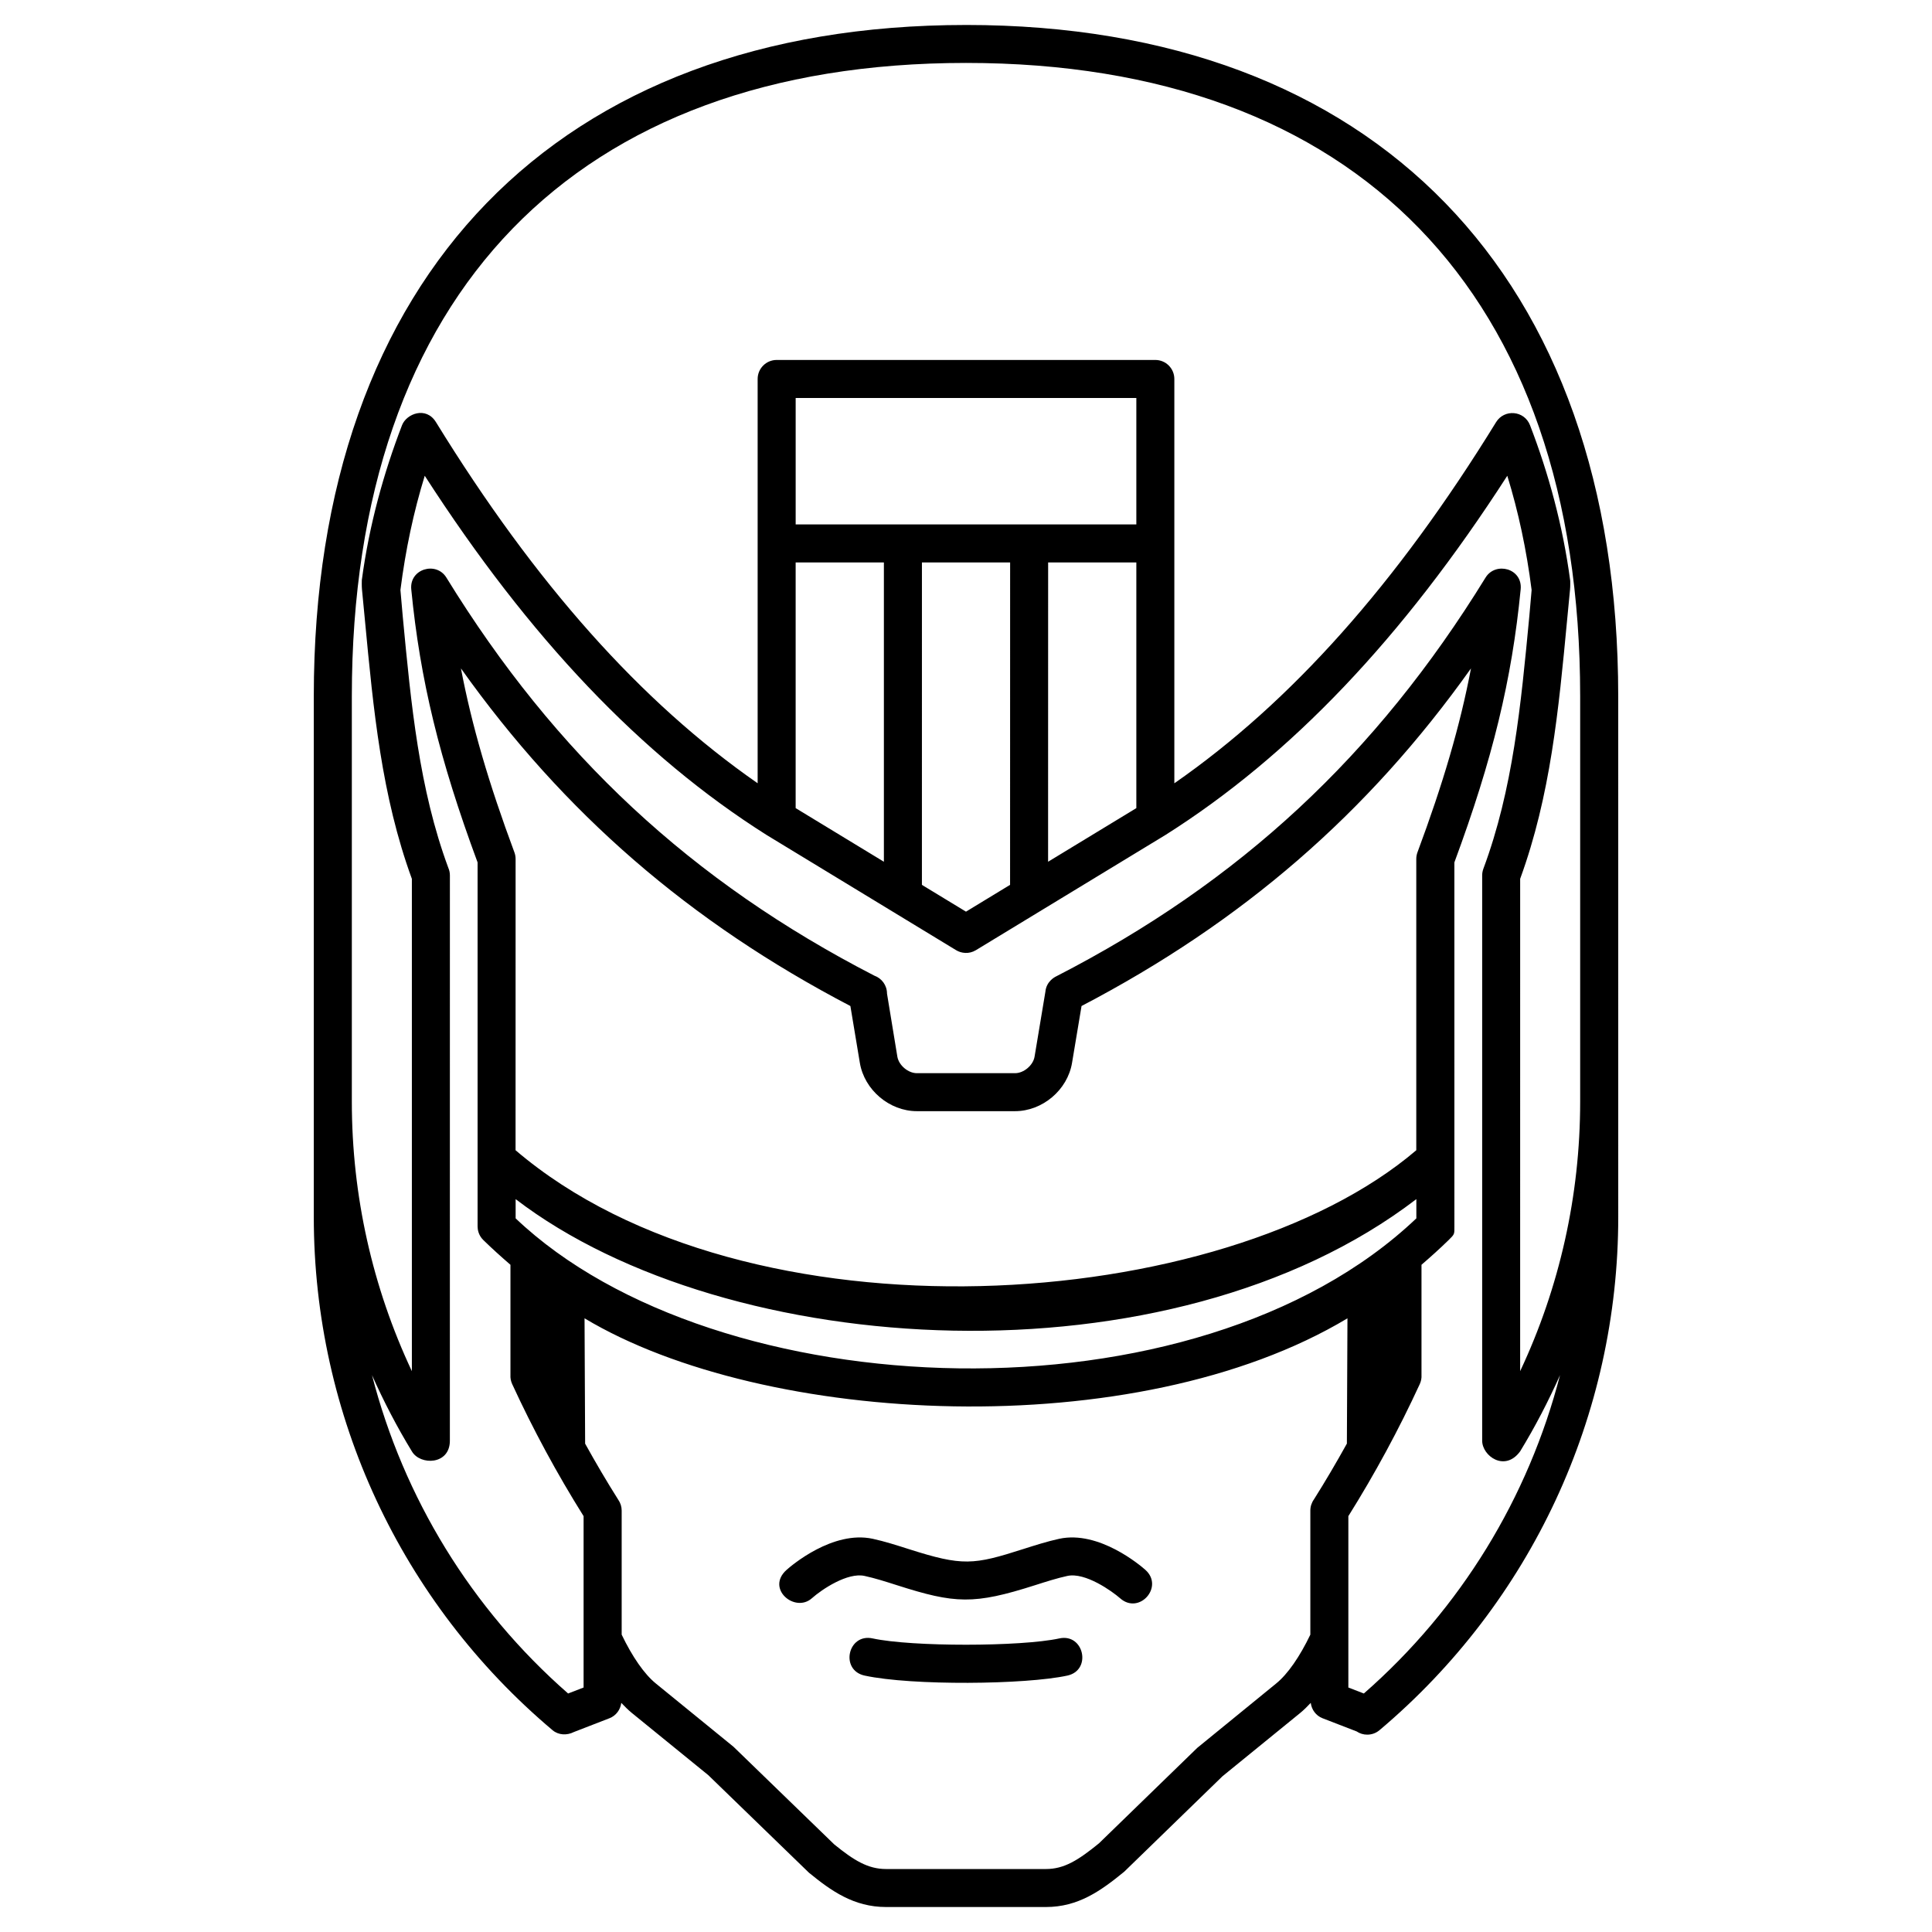 <?xml version="1.0" encoding="UTF-8"?>
<!-- Uploaded to: SVG Repo, www.svgrepo.com, Generator: SVG Repo Mixer Tools -->
<svg fill="#000000" width="800px" height="800px" version="1.1" viewBox="144 144 512 512" xmlns="http://www.w3.org/2000/svg">
 <path d="m384.75 554.5c-3.09-0.988-6.289-2.012-9.48-2.707-10.602-2.277-21.59 7.148-22.809 8.23-5.602 4.984 2.207 11.527 6.699 7.527 2.629-2.348 9.465-6.918 13.969-5.91 2.727 0.59 5.559 1.496 8.551 2.449 15.418 4.934 20.383 5.195 36.633 0 2.996-0.953 5.824-1.859 8.543-2.449 4.742-1.039 11.859 4.051 13.977 5.91 5.043 4.492 11.738-3.039 6.695-7.527-1.219-1.082-12.242-10.504-22.809-8.23-3.195 0.695-6.387 1.719-9.477 2.699-13.309 4.266-16.109 4.598-30.492 0.008zm39.977 23.699c-10.227 2.215-39.145 2.238-49.457 0-6.594-1.438-8.734 8.418-2.137 9.848 12.508 2.711 42.648 2.41 53.73 0 6.543-1.418 4.394-11.273-2.137-9.848zm-24.73-427.58c-108.23 0-172.84 66.496-172.84 177.88v137.98c0 52.551 23.059 102.13 63.273 136.04 1.578 1.336 3.844 1.414 5.637 0.492l9.457-3.664c1.738-0.676 2.887-2.254 3.125-4.066 0.918 0.961 1.84 1.891 2.785 2.66l20.258 16.48 26.703 25.879c5.863 4.781 11.844 9.078 20.43 9.078h42.355c8.578 0 14.566-4.297 20.758-9.367l26.043-25.297 20.598-16.773c0.941-0.766 1.859-1.691 2.781-2.664 0.23 1.812 1.379 3.394 3.117 4.07l9.043 3.496c0.84 0.57 1.824 0.855 2.812 0.855 1.152 0 2.301-0.387 3.25-1.184 40.203-33.906 63.27-83.492 63.27-136.04l-0.008-137.98c-0.008-111.38-64.617-177.88-172.84-177.88zm100.94 375.95c-2.781 5.008-5.68 9.957-8.727 14.785-0.613 0.852-0.957 1.891-0.957 2.961v32.883c-2.805 5.844-5.984 10.449-9.047 12.938l-20.914 17.062-26.047 25.297c-5.547 4.519-9.246 6.816-14.066 6.816h-42.355c-4.828 0-8.52-2.293-13.738-6.523l-26.703-25.879-20.586-16.773c-3.055-2.484-6.238-7.09-9.047-12.941v-32.879c0-1.023-0.316-2.012-0.891-2.848-3.074-4.863-5.996-9.84-8.793-14.887l-0.156-33.215c47.559 28.535 146.04 33.676 202.18 0.004zm-220.29-64.789c56.18 43 173.45 49.941 238.7 0v5.098c-58.355 55.473-185.56 50.523-238.7 0zm-0.008-90.137c0-0.598-0.105-1.195-0.316-1.758-6.785-18.254-11.273-33.539-14.172-48.75 27.348 38.449 60.613 67.219 103.21 89.473l2.508 15.062c1.199 7.18 7.84 12.801 15.113 12.801h26.008c7.281 0 13.922-5.621 15.113-12.809l2.516-15.059c42.598-22.254 75.875-51.02 103.21-89.473-2.898 15.219-7.391 30.504-14.184 48.738-0.207 0.562-0.316 1.16-0.316 1.758v77.199c-51.117 43.625-177.35 52.375-238.7-0.004zm224.79 221.15-4.102-1.586v-45.414c7.039-11.238 13.406-23.008 18.93-35.008 0.352-0.766 0.504-1.586 0.453-2.394v-29.215c2.438-2.102 4.852-4.262 7.195-6.555 1.629-1.594 1.523-1.551 1.523-3.629l-0.004-96.445c10.125-27.355 15.227-48.379 17.566-72.355 0.551-5.578-6.648-7.441-9.305-3.129-28.996 47.121-65.152 80.707-113.78 105.68-0.555 0.266-2.625 1.422-2.871 4.098l-2.863 17.18c-0.383 2.293-2.848 4.383-5.176 4.383h-26.008c-2.328 0-4.797-2.09-5.18-4.383 0 0-2.742-16.637-2.742-16.711 0-2.203-1.406-4.066-3.371-4.758-48.438-24.957-84.484-58.488-113.4-105.49-2.684-4.375-9.84-2.336-9.305 3.129 2.344 23.973 7.445 44.996 17.574 72.352v96.453c0 0.832 0.223 2.363 1.523 3.629 2.344 2.289 4.75 4.453 7.188 6.555v29.188c-0.051 0.812 0.098 1.641 0.453 2.418 5.523 12 11.887 23.77 18.93 35.008v45.414l-4.102 1.586c-25.719-22.512-43.625-51.957-51.973-84.371 3.09 6.926 6.594 13.695 10.574 20.211 2.195 3.754 10.062 3.621 10.062-2.82l0.008-149.82c0-0.711-0.145-1.391-0.418-2.004-7.754-20.973-9.855-43.156-12.078-66.641 0 0-0.625-6.922-0.613-6.996 1.344-10.617 3.508-20.762 6.445-30.27 27.738 43.039 57.434 74.238 90.566 95.18 0.012 0.004 0.02 0.004 0.031 0.012 0.016 0.012 0.023 0.023 0.047 0.035l50.176 30.5c1.359 0.828 3.414 1.102 5.234 0l50.184-30.5c0.016-0.012 0.023-0.02 0.039-0.031 0.016-0.004 0.031-0.004 0.039-0.016 33.137-20.949 62.832-52.141 90.566-95.18 2.938 9.508 5.106 19.648 6.449 30.27 0.012 0.07-0.613 6.996-0.613 6.996-2.231 23.578-4.336 45.852-12.176 66.887-0.207 0.562-0.316 1.16-0.316 1.758v149.8c0 4.062 6.019 8.367 10.062 2.828 3.981-6.516 7.477-13.273 10.57-20.199-8.375 32.418-26.277 61.871-51.996 84.375zm-150.57-309.82v-33.5h90.281v33.5zm90.281 10.074v65.113l-23.387 14.211 0.012-79.324zm-33.449 0-0.012 85.445-11.684 7.106-11.68-7.098 0.004-85.453zm-33.453 0v79.324l-23.383-14.211v-65.113zm184.52 142.93c0 24.844-5.457 49.184-15.906 71.395l0.004-130.48c8.035-22.023 10.184-44.656 12.445-68.605l0.777-8.105c0.082-0.777 0.047-2.254 0.047-2.254-1.953-14.723-5.789-28.59-10.652-41.23-1.523-3.945-6.832-4.336-8.992-0.832-26.348 42.809-54.316 74.203-85.27 95.715v-107.15c0-2.781-2.254-5.039-5.039-5.039h-100.35c-2.781 0-5.039 2.258-5.039 5.039v107.14c-30.945-21.508-58.906-52.898-85.254-95.707-2.621-4.262-7.82-2.227-8.992 0.832-4.84 12.59-8.695 26.383-10.652 41.031 0 0-0.047 1.598 0.039 2.453l0.777 8.105c2.266 23.949 4.41 46.598 12.449 68.617v130.47c-10.453-22.219-15.91-46.559-15.91-71.406v-107.49c0-106.64 59.324-167.8 162.76-167.8 103.43 0 162.76 61.164 162.76 167.8z"/>
</svg>
